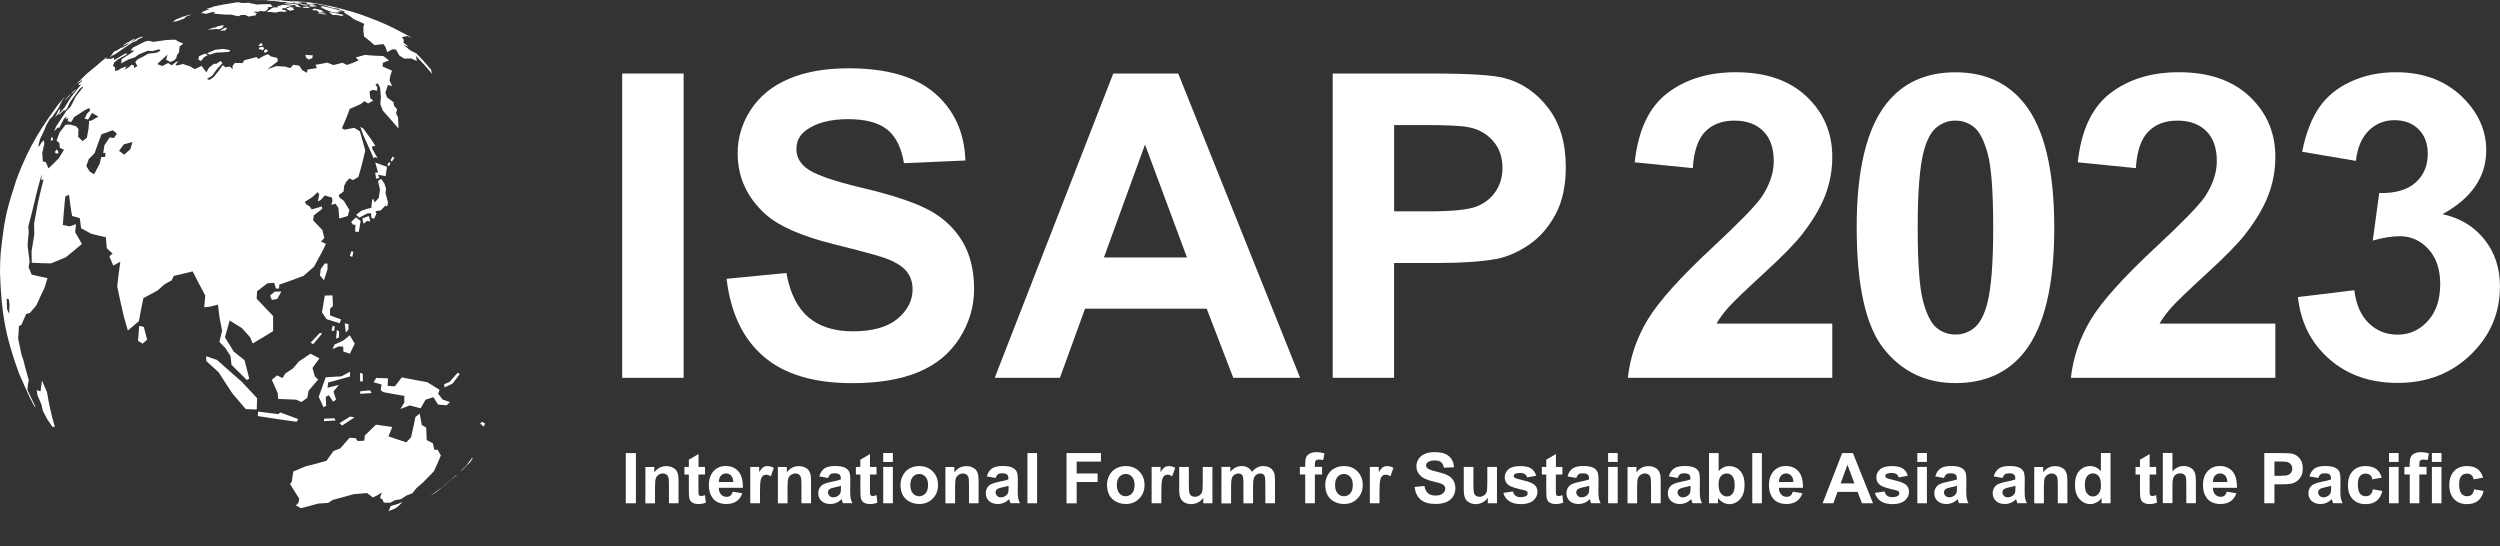 <?xml version="1.0" encoding="utf-8"?>
<!-- Generator: Adobe Illustrator 27.9.0, SVG Export Plug-In . SVG Version: 6.00 Build 0)  -->
<svg version="1.1" id="レイヤー_1" xmlns="http://www.w3.org/2000/svg" xmlns:xlink="http://www.w3.org/1999/xlink" x="0px"
	 y="0px" viewBox="0 0 411.85 90" style="enable-background:new 0 0 411.85 90;" xml:space="preserve">
<rect x="0" y="0" width="411.85" height="90" fill="#333333" stroke="none"/>
<style type="text/css">
	.st0{fill:#FFFFFF;}
</style>
<g>
	<g>
		<g>
			<g>
				<path class="st0" d="M46.08,89.98L45.76,90l0.7-0.02H46.08z M43.63,89.98h0.22l-0.8-0.01L43.63,89.98z M65.48,83.04
					c-0.36,0.11-0.72,0.22-1.1,0.32l-0.37,0.85l1.09-0.45l0.57-0.42l0.66-0.66L65.48,83.04z M74.34,79.01l-1.53,1.26l-0.52,0.36
					l-1.39,1.06l0.83-0.53c1.06-0.83,2.46-1.98,3.48-2.85l-0.03-0.07L74.34,79.01z M76.83,76.7l-0.81,0.78l-0.14,0.21l-0.46,0.44
					c0.68-0.65,1.62-1.53,2.26-2.21l0.28-0.32l-0.53,0.53l0.44-0.66l-0.09-0.07L76.83,76.7z M79.1,69.78l0.61,0.5l0.19-0.53
					l-0.51-0.26L79.1,69.78z M53.39,68.97l-0.01,0.41l1.9-0.11l-0.2-0.37L53.39,68.97z M55.93,69.71l0.42,0.4l2.06-1.35l-0.73-0.14
					L55.93,69.71z M68.44,68.7c-0.22,1.01-0.47,2.34-0.72,3.33l-0.78,0.84c-0.88-0.29-2.07-0.67-2.95-0.99l0.64-1.54l-2.69-0.38
					l-1.84,1.78c-0.04,0.29-0.05,0.59-0.09,0.86l-1.09,0.05l-0.33-0.47l-1.01-0.06l-1.53,1.75l-1.12,0.43l-1.15,1.62
					c-1.03,0.28-2.4,0.67-3.44,0.91l-2.02,0.84l-0.26,1.69l-0.28,0.39c0.45,0.73,1.05,1.69,1.52,2.41l-0.13,0.69l-0.43,0.39
					l0.83,0.48c0.85-0.22,2-0.5,2.85-0.76l1.65-0.11l0.74-0.49c1.04-0.3,2.42-0.65,3.45-0.94l2.21-0.2l0.96,0.74l0.8-0.4l0.66-0.44
					l-0.29,0.94l0.38,0.17l0.25,0.57l1.07,0.02l0.82-0.44l0.87-0.12l1.04-0.66l0.88-0.31l0.73-0.91l0.99-0.84l1.85-1.9
					c0.35-0.79,0.84-1.81,1.15-2.61L72.1,74.1l-0.56-0.01l-0.22-1.06L70.3,72.5l-0.09-2.06l-0.72-0.42l-0.35-1.88L68.44,68.7z
					 M42.47,68.54c1.91,0.31,4.48,0.7,6.4,0.94l0.27-0.44l-2.96-1.09l-0.36,0.27l-3.3-0.42L42.47,68.54z M59.34,64.46v0.42
					l1.88-0.13l-0.25-0.45L59.34,64.46z M6.68,64.47l-0.64-0.21l0.13,0.83l0.67,1.59l0.2,0.94l0.76,1.48l0.87,1.25l0.37-0.07
					c-0.35-1.05-0.68-2.5-0.92-3.58l-0.38-2.09l-0.82-1.92L6.68,64.47z M65.05,63.65l-1.18-0.07l0.04-1.25l-1.93-0.08l-0.43,0.72
					l1.3,0.37l-0.14,0.94l0.45,0.32c1.03,0.19,2.41,0.45,3.45,0.62v1.09l-0.64,1.07l1.53-0.59l1.8,0.47l0.81-1.42l1.29-0.41
					l0.77,1.22l1.42,0.12l0.53-0.53l-1.2-0.41l-0.73-0.96l0.23-0.65l-2.03-1.26c-1.26-0.23-2.94-0.53-4.2-0.79L65.05,63.65z
					 M59.34,62.86c0.14-0.03,0.28-0.04,0.43-0.06v-0.45v-0.78l-0.47-0.14L59.34,62.86z M74.07,62.91l-0.9,0.39l0.08,0.52l1.31-0.63
					l1.19-1.57l-0.36-0.21L74.07,62.91z M56.23,62l-2.57,0.15l-1.15,3.23l0.79,1.71l0.43-0.24l-0.06-1.47l0.51-0.26l0.71,1.06
					l0.47-0.35l-0.42-1.33l0.9-1.1l-1.88,0.48l0.1-0.87c1.08-0.29,2.53-0.67,3.61-0.99c-0.01-0.25-0.01-0.51-0.01-0.78L56.23,62z
					 M33.99,59.48l2.03,1.85c0.68,1.05,1.58,2.48,2.29,3.52l2.18,2.55c0.61,0.02,1.22,0.04,1.8,0.06l0.07-1.85
					c-0.76-0.81-1.76-1.88-2.5-2.69c-1.24-1.08-2.9-2.53-4.11-3.63l-1.79-0.6L33.99,59.48z M49.26,59.53l-0.99,1.16l-1.29,0.85
					l-0.43,0.74l-0.9-0.44l-0.87,0.73l0.97,2.18l0.08,0.97l2.96,0.12l0.85,0.4l0.98-0.7l0.21-1.16l1.59-1.86L51.86,62l-0.38-1.4
					l1.14-1.56l-1.46-0.78L49.26,59.53z M56.54,56.11l-1.44,0.66l-0.31,0.75l1.01-0.45l0.73,0.02l0.05,0.84l1.06,0.34l0.8-1.66
					l-0.81-1.37L56.54,56.11z M51.16,56.46l0.44,0.23l1.47-1.74l-0.37-0.11L51.16,56.46z M55.36,55.79l0.47-0.19l0.04-0.98
					l-0.37-0.29L55.36,55.79z M22.74,56.15l0.75,0.46l0.75-0.65l-0.55-2.11c-0.25-0.05-0.5-0.11-0.76-0.17L22.74,56.15z
					 M54.62,54.51c0.14-0.01,0.3-0.02,0.44-0.04l0.09-0.67l-0.36-0.13L54.62,54.51z M56.97,54.77l0.43-0.46l0.01-0.91l-0.62-0.13
					L56.97,54.77z M53.51,48.69l-0.47,2.76l0.76,1.13l2.18,0.68l0.19-0.64l-1.8-0.66v-1.11l0.48-0.44l-0.08-1.75L53.51,48.69z
					 M45.25,48.04l-0.76,0.65l0.3,0.72l0.88-0.16l0.68-1.22C46,48.04,45.63,48.04,45.25,48.04 M53.49,43.42l-0.66,0.92l-0.12,1.05
					l0.66,0.76l0.58-1.78l0.01-0.96L53.49,43.42z M57.63,42.13l0.4,0.2l0.19-0.85l-0.33-0.09L57.63,42.13z M57.84,36.57l0.34,0.45
					h0.37l-0.04,1.15l0.6,0.03l0.3-1.78l-0.76-0.62L57.84,36.57z M59.69,35.97c0.07,0.28,0.14,0.59,0.2,0.89l0.61-0.48l0.5,0.11
					c-0.07-0.29-0.15-0.6-0.23-0.9L59.69,35.97z M62.27,29.83l0.34,1.42l-0.22,1.37l-0.68,0.73l-0.18-0.54l-0.22,0.07l-0.14,1.39
					l-0.49,0.07l-1.17,0.39l-0.84,0.66l0.53,0.46l1.34-0.7l0.59-0.02l0.05,0.74l0.45,0.17l0.39-0.85l-0.17-0.4l0.86-0.12l0.8-0.82
					l0.15,0.15l0.18-0.13l0.07-0.56L63.5,31.8l0.1-0.7l-0.29-0.9l-0.53-0.74L62.27,29.83z M62.28,28.43l-0.47-0.02l0.15,1.04
					c0.18-0.04,0.35-0.08,0.53-0.13c-0.07-0.18-0.14-0.36-0.21-0.53l1.24,0.24l0.23-1.55l-1.93-0.71L62.28,28.43z M63.82,27.12
					l0.19,0.29l0.33-0.46L64.1,26.7L63.82,27.12z M64.34,26.36l0.2,0.28l0.43-0.61l-0.26-0.25L64.34,26.36z M9.04,25.03
					c0.04,0.08,0.09,0.15,0.14,0.23l0.27,0.05l0.21-0.21c-0.12-0.17-0.21-0.34-0.31-0.5C9.24,24.74,9.15,24.88,9.04,25.03
					 M8.4,22.79l-0.02,0.28l0.16,0.16l0.22-0.28l-0.2-0.43L8.4,22.79z M59.85,22.27c0.52,1.16,1.23,2.69,1.74,3.87l0.16-0.28
					l0.46,0.21l-0.91-1.6l0.07-0.41l0.48,0l-0.66-1.05l-1.36-1.85l-0.48-0.27L59.85,22.27z M9.65,18.17l-0.6,1.17l0.34-0.39
					l0.39-0.36c0.04-0.25,0.1-0.49,0.17-0.73L9.65,18.17z M10.75,16.43c-0.04,0.05-0.05,0.11-0.09,0.17
					c0.27-0.27,0.54-0.55,0.81-0.81c0.04-0.1,0.09-0.2,0.13-0.3L10.75,16.43z M11.83,15.29c-0.03,0.07-0.07,0.15-0.09,0.23
					c0.2-0.21,0.4-0.39,0.61-0.59c0.03-0.08,0.07-0.16,0.1-0.24C12.24,14.91,12.04,15.08,11.83,15.29 M11.7,14.72l-0.06,0.08
					c0.37-0.4,0.8-0.83,1.24-1.27l0-0.01L11.7,14.72z M50.42,9.49l0.41,0.31l0.61-0.2l0.1-0.48c-0.37-0.02-0.87-0.05-1.23-0.08
					L50.42,9.49z M32.8,9.25L32.66,9.8c0.15,0.08,0.31,0.16,0.46,0.25l0.48-0.62l0.61-0.34l-0.4-0.27L32.8,9.25z M43.52,8.33
					l-0.03,0.29l0.21,0.05l0.5-0.27l-0.38-0.32L43.52,8.33z M35.54,8.17l-1.42,0.6c0.14,0.08,0.28,0.16,0.44,0.24l1.03-0.34
					c1.35-0.06,1.45-0.06,2.19-0.14l0.13-0.28c-0.35-0.05-0.82-0.13-1.16-0.19C36.38,8.11,35.9,8.16,35.54,8.17 M42.73,7.81
					l-0.11,0.27c0.21,0.07,0.49,0.13,0.71,0.19l0.21-0.36l-0.31-0.2L42.73,7.81z M42.83,7.19l-0.25,0.41
					c0.21-0.03,0.49-0.06,0.7-0.11l-0.12-0.37L42.83,7.19z M68.78,6.82l0.11,0.07L68.78,6.82L68.78,6.82z M1.17,50.96L1.1,49.23
					l0.33,0.03l0.14,0.86L1.5,51.69L1.17,50.96z M19.61,24.85l0.8-1.08l1.42-0.37l-0.36,1.19l-1.01,0.89L19.61,24.85z M14.77,28.26
					l-0.55-0.92l0.4-1.13l0.96-0.97c0.34-0.95,0.77-2.2,1.15-3.13l0.83-0.28l1.01-0.38l0.7,0.57l-0.49,0.71l-0.73-0.08l-0.86,1.31
					l-0.19,1.27l0.37-0.07l-0.04,0.69l-0.65,0.03l-0.26,1.09l-0.91,1.73C15.25,28.57,15.01,28.42,14.77,28.26 M27.41,6.59
					c-0.66,0.1-1.53,0.2-2.19,0.31l-0.7-0.19l-0.6,0.12l-2.01,1L21.5,8.36l0.56-0.09l-0.14,0.26l-1.86,1.2l-0.1,0.7l1.24-0.65
					l0.99-0.32l0.69-0.5l1.48-0.61l0.75,0.07l1.12-0.31l0.2,0.24l-0.61,0.33l-1.43,0.17l-0.93,0.54l-0.78,0.38l-0.4,0.44
					c0.11,0.21,0.22,0.48,0.36,0.66l-0.55,0.34l-0.01-0.4l-0.38-0.17l-0.46,0.42l-0.76,0.46l0.4-0.59L20,11.23l-0.51,0.33
					l-0.57,0.13l0.06-0.56l-0.37-0.26l0.23-0.61l0.64-0.51l1.38-0.76l0.04-0.22l-0.33,0.09l-1.19,0.7l-0.61,0.36l0.03-0.43
					l-0.75,0.27l-0.09-0.14l-0.36,0.13l-0.04-0.16l-0.32,0.19c0.15-0.15,0.3-0.29,0.46-0.45l-0.35,0.25l-0.64,0.54l-0.9,0.78
					l-1.37,1.13l1.04-1c-0.78,0.73-1.72,1.63-2.59,2.5l-0.1,0.25l0.82-0.73l-0.21,0.36l-0.5,0.55l0.24,0.05l0.32-0.2
					c-0.55,0.67-1.28,1.54-1.79,2.23l-1.04,1.67l-1.04,1.23l0.21-0.07l0.85-0.83c-0.01,0.11-0.02,0.21-0.02,0.3l0.44-0.5l0.48-1.04
					l1.55-2.13l0.47-0.39l0.13,0.08l-1.18,1.49l-0.88,1.72l-0.72,0.73l-1.66,2.51L8.9,21.65l0.61-0.63l0.25,0.04l0.8-1.53L11,19.16
					l-0.19,0.51l0.46-0.23l-0.13,0.52l0.54,0.15l0.14-0.14l0.38-0.68l1.89-1.21l0.62-0.29l0.14,0.42c-0.17,0.17-0.35,0.34-0.52,0.51
					l-0.39,0.83l0.57,0.14l0.65-1.09c0.31,0.17,0.71,0.44,1.05,0.6l-1.12,0.65l-0.41,0.07l-0.09,1.22l-0.28,1.56l-0.71,0.54
					l-0.72-0.69l0.04-1.27l-0.35-0.46l-0.98-0.3l-0.77,0.02l-0.99,1.24l-0.51,1.37l0.47,0.44l0.06,0.77l0.69,0.3l-0.86,1.42
					l-1.69,1.67l-0.45-1.04l-0.49-0.12l-0.09-1.43l0.34-1.44l-0.08-0.62l-0.37,0.36L6.4,24.19l-0.07-0.23l0.26-1.02l0.68-1.43
					l0.36-0.91l0.61-1.04l0.41-0.37l1.01-1.45c0.18-0.36,0.4-0.86,0.6-1.2l0.28-0.38l0.18-0.28l0.06-0.08L9.52,17.3
					c-2.39,3.32-4.66,6.46-6.83,12.34C1.3,34,1.22,34.27,0.7,37.04c-0.63,4.59-0.68,4.94-0.7,7.98c0.26,6.55,0.78,10.05,3.13,16.5
					C4.97,65.7,5,65.79,6.27,67.95l-0.49-0.86l0.04-0.12L5.02,65.3l-0.5-1.05c0.02-0.47,0.1-1.11,0.23-1.59
					c-0.26-0.96-0.65-2.23-0.86-3.21l-0.35-1.02l-0.55-2.66l0.13-2.03l0.41-0.24l0.78-1.77l0.62-0.18l1.06-1.25
					c0.4-0.87,0.91-2.03,1.35-2.89l0.49-1.59c-0.79-0.17-1.83-0.38-2.61-0.58l-0.51-1.23l0.17-0.91l-0.34-2.7l0.19-2.15l-0.07-0.95
					l0.66-2.53c0.41-1.84,1.02-4.27,1.56-6.07L6.8,29.7l0.38-0.17c-0.29,1.18-0.7,2.75-0.94,3.93L5.62,36.8l0.03,1.83L5.2,41.38
					l0.03,1.9c0.95,0.05,2.22,0.11,3.17,0.11c0.74-0.29,1.72-0.7,2.45-1.01c0.79-0.65,1.84-1.54,2.65-2.19l-1.12-1.94l0.14-1.32
					l-1.02,0.36l-1.15-0.22c0.11-1.42,0.24-3.33,0.42-4.73l0.6-0.25c0.13,1.05,0.31,2.46,0.51,3.49l1.26,0.35l0.22,1.68l1.65,0.89
					c0.72,0.18,1.68,0.43,2.43,0.58l0.15,1.82l0.96,0.88l-0.54,0.45l0.65,1.52l1.16-0.63c-0.17,1.23-0.4,2.86-0.51,4.08
					c0.31,1.49,0.73,3.47,1.09,4.94l0.66,2.31l1.82-1.54c0.22-1.15,0.49-2.65,0.73-3.79l2.34-1.26l1.2-1.06l1.12-0.61l0.35-0.73
					c0.94-0.23,2.19-0.51,3.12-0.75c0.61,1.2,1.42,2.79,2.07,3.97c-0.05,0.64-0.1,1.29-0.16,1.95l0.94-0.11l1.32-0.33l0.24,2.04
					l0.44,2.26l-0.45,1.83l0.98,1.02l0.84,1.27l0.18,1.5l2.53,2.49l0.39-0.22l-0.77-3.03l-1.79-1.44l-1.44-2.34l0.77-2.77l2.02,1.25
					l1.32,1.47l0.47,1.06c1.01-0.61,2.36-1.39,3.35-2.03v-2.49c-0.82-0.86-1.9-1.99-2.71-2.85l0.07-1.22l1.68-1.32l1.15-0.07
					l0.27,0.93h0.52l0.04-0.63c1.2-0.43,2.81-0.99,4-1.46l1.72-1.5l1.3-2.41l0.67-1.36l-0.81-0.36l0.54-0.62l-0.33-1.3l-1.52-1.59
					l0.12-0.83l1.38-1.06c-0.03-0.13-0.04-0.26-0.06-0.41l-1.67,0.5l-0.4-0.56l-0.47-0.23l-0.27-0.45l1.21-0.77l0.91-0.83l0.26,0.33
					l-0.23,1.21l0.46-0.24l0.7-0.76l1.18,0.36l0.07,0.53l-0.19,0.65l0.7-0.18l0.47,0.71l0.14,1.72l1.4-0.4l0.27-0.99l-0.92-1.52
					l-0.68-0.51l-0.18-0.43l0.83-0.6l0.08-0.91L57,30l0.56-0.62l0.6,0.29l0.88-0.52l0.37-1.28c0.23-0.91,0.58-2.16,0.77-3.08
					c-0.27-0.95-0.61-2.22-0.9-3.16l-0.92-0.58l-1.56,0.31l-0.48-0.22c0.43-0.93,0.96-2.21,1.28-3.19c0.56-0.24,1.31-0.55,1.85-0.82
					l0.59-0.46l0.59,0.37l0.86-0.46l-0.49-0.4l-0.13-1.12l0.53-0.26l0.71,0.14l0.06-0.57l-0.33-0.43c0.15-0.07,0.27-0.14,0.4-0.21
					l0.38,0.73l0.13,1.58l-0.09,1.11l0.41,1.08c0.78,0.87,1.83,2.05,2.58,2.94l-0.03-0.92l-0.05-0.89l-0.32-0.72l0.17-0.61
					l-0.52-0.65l-0.08-0.55l-1.07-0.8l-0.26-0.79c0.13-0.37,0.32-0.87,0.41-1.25l0.7,0.19l-0.43-0.93l0.15-0.85l0.26-0.76
					l-1.54-0.68l0.03-0.61c0.3-0.13,0.71-0.28,1.01-0.39l-0.9-0.72c-1.94-0.09-2.03-0.09-3.06-0.2c-0.45,0.14-1.05,0.3-1.5,0.41
					l0.45,0.5c-1.03,0.44-1.11,0.49-1.9,0.75l-0.76-0.36c-0.45,0.13-1.03,0.28-1.48,0.38l-1-0.4c-1.12,0.22-1.35,0.26-1.95,0.34
					l0.22,0.56c-0.47,0.08-1.08,0.17-1.55,0.24L50.57,12l-0.8-0.46l-0.48-0.73l-0.97-0.14l-0.51,0.55l-0.78-0.24
					c-0.45-0.03-1.06-0.05-1.51-0.09c-0.43,0.15-1.01,0.37-1.44,0.49c0.53-0.37,1.21-0.89,1.7-1.31l-0.1-0.53
					c-0.32-0.08-0.75-0.17-1.07-0.25l-0.45-0.36L43.5,9.18l-0.94,0.53L42.24,9.4c-0.59,0.18-1.39,0.37-2,0.52l-0.28,0.47
					c-0.38-0.01-0.89-0.01-1.27-0.02l-0.37,0.47l0,0.57l-0.44-0.44l-0.84,0.11l-0.06-0.2c-0.13-0.04-0.24-0.08-0.36-0.11l-0.25,0.44
					l-1.14,1.47l-0.74,0.49L34.09,13l0.86-0.53l0.8-1.1l0.9-0.98l-0.31-0.35l-0.72,0.48l-0.38-0.02l-0.82,0.67L34,11.91
					c-0.25-0.31-0.58-0.73-0.78-1.05l-1.13,0.53c-0.24-0.13-0.56-0.31-0.77-0.46c-0.36-0.11-0.84-0.26-1.18-0.39l-0.98,0.25
					l-0.25-0.1l0.47-0.62l-0.48,0.21l-0.61,0.48l-0.59-0.38l-0.98,0.5l-0.81-0.33c0.51-0.47,1.15-1.11,1.7-1.56l-0.25,0.82
					l0.66,0.41l0.64-0.25l0.38-0.39l0.1-0.47L29.5,8.6c0.02-0.29,0.04-0.67,0.09-0.93l0.61-0.5l-0.58-0.21
					c-0.23-0.13-0.54-0.29-0.77-0.43L27.41,6.59z M21.72,6.59l-0.48,0.32l-0.25,0.08l-0.45,0.29l-0.41,0.39l0.59-0.35l0.87-0.41
					l0.61-0.46l-0.05-0.07L21.72,6.59z M68.47,6.62l-0.65-0.39l-0.02-0.01L68.47,6.62z M22.78,6.24l-0.87,0.53l-0.66,0.34
					l-0.26,0.24l-0.85,0.51l-0.17-0.01l-0.94,0.61l0.02-0.13l-0.19,0.14l-0.35,0.34l0.06,0.02l-0.49,0.62l0.41-0.28l0.54-0.27
					c0.84-0.57,1.94-1.36,2.79-1.91l0.65-0.25l0.33-0.28l0.74-0.34l-0.08-0.1L22.78,6.24z M37.01,4.6
					c-0.24,0.13-0.55,0.31-0.77,0.44h0.8l0.21-0.18l0.15-0.27L37.01,4.6z M36.54,4.17l-0.92,0.25V4.5l-0.54,0.09l-0.91,0.32
					l1.33-0.12l0.66,0.02l0.51-0.26c0.07-0.12,0.14-0.27,0.21-0.38H36.54z M30.85,2.52L30.5,2.66l-0.39,0.09l-1.19,0.5l-0.44,0.34
					L29.1,3.5l1.19-0.42l0.39-0.33l0.07-0.08l0.44-0.13c0.11-0.05,0.24-0.1,0.35-0.16C31.32,2.43,31.09,2.48,30.85,2.52 M52.26,2.14
					c0.32,0.06,0.74,0.16,1.04,0.23l0.54,0l-0.29-0.12L53.13,2.2l-0.48-0.11L52.26,2.14z M54.53,2.27l0.29,0.19
					c0.24,0.01,0.49,0.02,0.74,0.02l0.8,0.16l0.26-0.19c-0.74-0.15-1.73-0.37-2.47-0.5C54.26,2.04,54.42,2.17,54.53,2.27 M51.51,1.5
					l0.01,0.2h0.63c0.14,0.11,0.34,0.23,0.47,0.35h0.87c-0.18-0.09-0.39-0.21-0.57-0.28l0.29-0.03c-0.4-0.11-0.94-0.24-1.36-0.33
					L51.51,1.5z M47.13,1.38c0.12,0.08,0.26,0.18,0.37,0.28l0.28,0.11l0.76-0.18l-0.28-0.15l0.17-0.17l-0.64-0.1L47.13,1.38z
					 M49.98,1.11l-0.12,0.15l0.6,0.05l0.55-0.02l-0.23-0.21L49.98,1.11z M52.76,0.98l0.42,0.19l-0.39,0.11l0.61,0.16l0.12,0.12
					c0.32,0.11,0.76,0.27,1.07,0.39l0.8,0.14l0.5-0.07l-0.34-0.19l0.87,0.17l-0.49-0.19l0.24-0.05L55.4,1.54
					c-1.66-0.41-1.76-0.44-2.58-0.59L52.76,0.98z M51.12,0.93l-0.37,0.04l0.65,0.14l0.42-0.06L52.2,1.1l-0.32-0.23l-0.87-0.04
					L51.12,0.93z M46.15,0.93L45.8,0.98L45.7,1.1l0.09,0.12c-0.2,0-0.49-0.01-0.7-0.01l-0.3,0.14L44.44,1.6
					c-0.14,0.08-0.33,0.19-0.46,0.3l0.11,0.07c0.47,0.02,0.84,0.03,1.42,0.11l0.2-0.1c0.19-0.03,0.46-0.06,0.66-0.08l0.24,0.05
					l0.51-0.02l0.13-0.14C47,1.7,46.67,1.6,46.41,1.54l0.14-0.19h0.4l0.45-0.21l0.9-0.18c-1.08-0.12-1.14-0.13-1.76-0.17L46.15,0.93
					z M49.47,0.77l0.69,0.12l0.54-0.01l-0.08-0.11l-1.08-0.08L49.47,0.77z M46.87,0.64l0.7,0.12c0.35,0.02,0.83,0.05,1.17,0.09
					l-0.12,0.09l0.11,0.14c0.23,0.04,0.56,0.09,0.8,0.14l0.07-0.08l-0.48-0.17l0.13-0.17c-0.27-0.05-0.62-0.13-0.9-0.17
					c-0.45-0.03-1.06-0.09-1.51-0.09L46.87,0.64z M39.17,0.37l-0.3,0.03l-0.11,0.03c-2.07,0.33-2.11,0.33-3.21,0.57l-0.54,0.11
					l0.08-0.01l-0.07,0.07c-0.34,0.1-0.83,0.24-1.17,0.34l0.73-0.03c-0.33,0.12-0.77,0.27-1.08,0.4c-0.11,0.1-0.27,0.21-0.37,0.33
					l0.56-0.06l-0.15,0.13l0.53-0.03l0.73-0.22l0.65-0.05l-0.22,0.27l1.82,0.15l0.93,0.01l0.56,0.09l0.21,0.08l0.59,0.09
					c0.12-0.05,0.26-0.15,0.36-0.2l0.71-0.01l0.52,0.27c0.55-0.1,0.62-0.12,1.07-0.18l0.21-0.05L42.08,2.3l0.33-0.03l-0.46-0.23
					l-0.13-0.11c0.27,0,0.62-0.01,0.88,0l0.12-0.15l0.45,0.09c0.16-0.02,0.38-0.03,0.53-0.04c0.11-0.13,0.23-0.29,0.35-0.38
					L44.13,1.2l0.66-0.09l0.14-0.09l-0.26-0.16l0.03-0.11l-0.4-0.07c-1.15,0.01-1.21,0.01-1.94,0.07l-1.09-0.21
					c-0.09-0.02-0.2-0.07-0.29-0.09l-0.46,0.03h-1.24l0.45-0.12L39.17,0.37z M49.64,0.23l0.08,0.01l0.05,0.01L49.64,0.23z
					 M47.97,0.15l0.94,0.12l0.87,0.02l0.23,0.08l0.42,0.04l0.19,0.15L50.54,0.7l0.95,0.08l0.29-0.06l-0.47-0.14l1.21,0.1L52.5,0.76
					l0.58,0.07l0.87,0.21l0.21,0.09l0.83,0.21l0.9,0.12V1.6l1,0.35l-0.26,0.03l0.27,0.23c0.74,0.43,0.87,0.51,1.39,0.95
					c0.52,0.23,1.22,0.53,1.73,0.78c-0.05,0.14-0.1,0.34-0.17,0.47c0.04,0.23,0.04,0.53,0.01,0.78c0.06,0.23,0.1,0.57,0.11,0.81
					c0.53,0.41,1.23,0.97,1.72,1.43c0.43-0.06,1.01-0.12,1.44-0.17l0.33,0.38c0.1,0.28,0.25,0.65,0.31,0.94
					c0.27-0.15,0.63-0.33,0.9-0.47l0.57,0.06c0.17,0.29,0.4,0.68,0.55,0.98l0.81,0.51l1.11-0.04l0.96,0.42
					c-0.04-0.25-0.09-0.59-0.15-0.84c0.84,0.86,1.91,2.05,2.66,2.98l-0.19-0.74c-0.68-0.82-1.63-1.86-2.38-2.63l-1.04-0.52L66.5,7.4
					l0.83,0.31l-0.87-0.7l0.07-0.42l-0.31-0.47c0.25-0.06,0.58-0.12,0.84-0.18l0.76,0.3l-0.65-0.39c-2.76-1.46-2.98-1.58-4.96-2.41
					c-2.59-1.01-2.64-1.02-4.16-1.49c-2.32-0.66-2.37-0.66-3.63-0.94c-2.18-0.43-2.18-0.43-3.29-0.59l-0.32-0.03h0.03
					c-0.7-0.08-1.63-0.22-2.33-0.24L47.97,0.15z M42.13,0.08L41.9,0.11l1.01-0.04l0.92-0.03l0.38,0.07l1.01,0.04
					c0.31,0.06,0.72,0.1,1.03,0.16l0.95,0.04l0.11,0.11l0.82,0.05l0.57-0.14l-0.28,0.16l0.65,0.08l0.7-0.08l0.04-0.1
					c-1.4-0.18-1.68-0.21-3.08-0.31l-0.37-0.04l0.28-0.04l-0.05-0.01l-0.7,0.01C45.51,0.04,45.02,0.01,44.62,0
					C43.86,0.01,42.88,0.04,42.13,0.08 M44.62,0c0,0,0.01,0,0.01,0L44.6,0C44.61,0,44.62,0,44.62,0 M44.6,0c-0.02,0-0.05,0-0.07,0
					H44.6z M44.64,0l1,0.01h0.14L44.71,0C44.68,0,44.66,0,44.64,0"/>
			</g>
		</g>
		<g>
			<g>
				<path class="st0" d="M103.09,82.91v-8.27h1.67v8.27H103.09z"/>
				<path class="st0" d="M111.79,82.91h-1.59v-3.06c0-0.65-0.03-1.07-0.1-1.25c-0.07-0.19-0.18-0.34-0.33-0.44s-0.34-0.16-0.55-0.16
					c-0.27,0-0.52,0.08-0.74,0.23s-0.37,0.35-0.45,0.6s-0.12,0.71-0.12,1.38v2.71h-1.59v-5.99h1.47v0.88
					c0.52-0.68,1.18-1.02,1.97-1.02c0.35,0,0.67,0.06,0.96,0.19c0.29,0.13,0.51,0.29,0.66,0.48c0.15,0.2,0.25,0.42,0.31,0.67
					c0.06,0.25,0.09,0.6,0.09,1.07V82.91z"/>
				<path class="st0" d="M116.14,76.91v1.26h-1.08v2.42c0,0.49,0.01,0.77,0.03,0.85s0.07,0.15,0.14,0.2s0.16,0.08,0.27,0.08
					c0.15,0,0.36-0.05,0.64-0.15l0.14,1.23c-0.37,0.16-0.79,0.24-1.25,0.24c-0.29,0-0.54-0.05-0.77-0.14
					c-0.23-0.1-0.4-0.22-0.51-0.37c-0.11-0.15-0.18-0.36-0.22-0.62c-0.03-0.18-0.05-0.56-0.05-1.12v-2.61h-0.73v-1.26h0.73v-1.19
					l1.59-0.93v2.12H116.14z"/>
				<path class="st0" d="M120.71,81l1.58,0.26c-0.2,0.58-0.52,1.02-0.96,1.32c-0.44,0.3-0.99,0.45-1.65,0.45
					c-1.04,0-1.81-0.34-2.31-1.02c-0.39-0.55-0.59-1.23-0.59-2.07c0-0.99,0.26-1.77,0.78-2.33s1.18-0.84,1.97-0.84
					c0.89,0,1.59,0.29,2.11,0.88c0.52,0.59,0.76,1.49,0.74,2.71h-3.97c0.01,0.47,0.14,0.84,0.38,1.1c0.24,0.26,0.55,0.39,0.91,0.39
					c0.25,0,0.46-0.07,0.63-0.2C120.5,81.52,120.63,81.3,120.71,81z M120.8,79.4c-0.01-0.46-0.13-0.81-0.36-1.05
					c-0.23-0.24-0.5-0.36-0.82-0.36c-0.35,0-0.63,0.13-0.86,0.38c-0.23,0.25-0.34,0.59-0.33,1.03H120.8z"/>
				<path class="st0" d="M125.19,82.91h-1.59v-5.99h1.47v0.85c0.25-0.4,0.48-0.67,0.68-0.8c0.2-0.13,0.43-0.19,0.69-0.19
					c0.36,0,0.71,0.1,1.04,0.3l-0.49,1.38c-0.27-0.17-0.52-0.26-0.74-0.26c-0.22,0-0.41,0.06-0.56,0.18s-0.28,0.34-0.36,0.66
					c-0.09,0.32-0.13,0.99-0.13,2.01V82.91z"/>
				<path class="st0" d="M133.62,82.91h-1.59v-3.06c0-0.65-0.03-1.07-0.1-1.25c-0.07-0.19-0.18-0.34-0.33-0.44s-0.34-0.16-0.55-0.16
					c-0.27,0-0.52,0.08-0.74,0.23s-0.37,0.35-0.45,0.6s-0.12,0.71-0.12,1.38v2.71h-1.59v-5.99h1.47v0.88
					c0.52-0.68,1.18-1.02,1.97-1.02c0.35,0,0.67,0.06,0.96,0.19c0.29,0.13,0.51,0.29,0.66,0.48c0.15,0.2,0.25,0.42,0.31,0.67
					c0.06,0.25,0.09,0.6,0.09,1.07V82.91z"/>
				<path class="st0" d="M136.41,78.74l-1.44-0.26c0.16-0.58,0.44-1.01,0.83-1.29s0.98-0.42,1.76-0.42c0.71,0,1.23,0.08,1.58,0.25
					c0.35,0.17,0.59,0.38,0.73,0.64s0.21,0.73,0.21,1.42l-0.02,1.85c0,0.53,0.03,0.92,0.08,1.17c0.05,0.25,0.15,0.52,0.29,0.8h-1.57
					c-0.04-0.11-0.09-0.26-0.15-0.47c-0.03-0.09-0.04-0.16-0.06-0.19c-0.27,0.26-0.56,0.46-0.87,0.59s-0.64,0.2-0.99,0.2
					c-0.62,0-1.1-0.17-1.46-0.5s-0.53-0.76-0.53-1.27c0-0.34,0.08-0.64,0.24-0.91c0.16-0.27,0.39-0.47,0.68-0.61
					c0.29-0.14,0.71-0.26,1.26-0.37c0.74-0.14,1.25-0.27,1.54-0.39v-0.16c0-0.3-0.08-0.52-0.23-0.65s-0.43-0.2-0.85-0.2
					c-0.28,0-0.5,0.06-0.66,0.17C136.64,78.27,136.51,78.46,136.41,78.74z M138.53,80.03c-0.2,0.07-0.52,0.15-0.96,0.24
					c-0.44,0.09-0.73,0.19-0.86,0.28c-0.21,0.15-0.31,0.33-0.31,0.56c0,0.22,0.08,0.41,0.25,0.58s0.38,0.24,0.63,0.24
					c0.29,0,0.56-0.09,0.82-0.28c0.19-0.14,0.32-0.32,0.38-0.53c0.04-0.13,0.06-0.39,0.06-0.77V80.03z"/>
				<path class="st0" d="M144.4,76.91v1.26h-1.08v2.42c0,0.49,0.01,0.77,0.03,0.85s0.07,0.15,0.14,0.2s0.16,0.08,0.27,0.08
					c0.15,0,0.36-0.05,0.64-0.15l0.14,1.23c-0.37,0.16-0.79,0.24-1.25,0.24c-0.29,0-0.54-0.05-0.77-0.14
					c-0.23-0.1-0.4-0.22-0.51-0.37c-0.11-0.15-0.18-0.36-0.22-0.62c-0.03-0.18-0.05-0.56-0.05-1.12v-2.61H141v-1.26h0.73v-1.19
					l1.59-0.93v2.12H144.4z"/>
				<path class="st0" d="M145.5,76.1v-1.47h1.59v1.47H145.5z M145.5,82.91v-5.99h1.59v5.99H145.5z"/>
				<path class="st0" d="M148.35,79.83c0-0.53,0.13-1.04,0.39-1.53c0.26-0.49,0.63-0.87,1.1-1.13c0.48-0.26,1.01-0.39,1.59-0.39
					c0.91,0,1.65,0.29,2.23,0.88s0.87,1.33,0.87,2.23c0,0.91-0.29,1.66-0.88,2.25c-0.58,0.6-1.32,0.89-2.21,0.89
					c-0.55,0-1.07-0.12-1.57-0.37s-0.88-0.61-1.14-1.09C148.47,81.1,148.35,80.51,148.35,79.83z M149.97,79.91
					c0,0.59,0.14,1.05,0.42,1.37s0.63,0.47,1.04,0.47s0.76-0.16,1.04-0.47s0.42-0.77,0.42-1.38c0-0.59-0.14-1.04-0.42-1.35
					c-0.28-0.32-0.63-0.47-1.04-0.47s-0.76,0.16-1.04,0.47C150.11,78.86,149.97,79.32,149.97,79.91z"/>
				<path class="st0" d="M161.22,82.91h-1.59v-3.06c0-0.65-0.03-1.07-0.1-1.25c-0.07-0.19-0.18-0.34-0.33-0.44s-0.34-0.16-0.55-0.16
					c-0.27,0-0.52,0.08-0.74,0.23s-0.37,0.35-0.45,0.6s-0.12,0.71-0.12,1.38v2.71h-1.59v-5.99h1.47v0.88
					c0.52-0.68,1.18-1.02,1.97-1.02c0.35,0,0.67,0.06,0.96,0.19c0.29,0.13,0.51,0.29,0.66,0.48c0.15,0.2,0.25,0.42,0.31,0.67
					c0.06,0.25,0.09,0.6,0.09,1.07V82.91z"/>
				<path class="st0" d="M164.01,78.74l-1.44-0.26c0.16-0.58,0.44-1.01,0.83-1.29s0.98-0.42,1.76-0.42c0.71,0,1.23,0.08,1.58,0.25
					c0.35,0.17,0.59,0.38,0.73,0.64s0.21,0.73,0.21,1.42l-0.02,1.85c0,0.53,0.03,0.92,0.08,1.17c0.05,0.25,0.15,0.52,0.29,0.8h-1.57
					c-0.04-0.11-0.09-0.26-0.15-0.47c-0.03-0.09-0.04-0.16-0.06-0.19c-0.27,0.26-0.56,0.46-0.87,0.59s-0.64,0.2-0.99,0.2
					c-0.62,0-1.1-0.17-1.46-0.5s-0.53-0.76-0.53-1.27c0-0.34,0.08-0.64,0.24-0.91c0.16-0.27,0.39-0.47,0.68-0.61
					c0.29-0.14,0.71-0.26,1.26-0.37c0.74-0.14,1.25-0.27,1.54-0.39v-0.16c0-0.3-0.08-0.52-0.23-0.65s-0.43-0.2-0.85-0.2
					c-0.28,0-0.5,0.06-0.66,0.17C164.24,78.27,164.11,78.46,164.01,78.74z M166.14,80.03c-0.2,0.07-0.52,0.15-0.96,0.24
					c-0.44,0.09-0.73,0.19-0.86,0.28c-0.21,0.15-0.31,0.33-0.31,0.56c0,0.22,0.08,0.41,0.25,0.58s0.38,0.24,0.63,0.24
					c0.29,0,0.56-0.09,0.82-0.28c0.19-0.14,0.32-0.32,0.38-0.53c0.04-0.13,0.06-0.39,0.06-0.77V80.03z"/>
				<path class="st0" d="M169.26,82.91v-8.27h1.59v8.27H169.26z"/>
				<path class="st0" d="M175.7,82.91v-8.27h5.67v1.4h-4v1.96h3.45v1.4h-3.45v3.52H175.7z"/>
				<path class="st0" d="M182.37,79.83c0-0.53,0.13-1.04,0.39-1.53c0.26-0.49,0.63-0.87,1.1-1.13c0.48-0.26,1.01-0.39,1.59-0.39
					c0.91,0,1.65,0.29,2.23,0.88s0.87,1.33,0.87,2.23c0,0.91-0.29,1.66-0.88,2.25c-0.58,0.6-1.32,0.89-2.21,0.89
					c-0.55,0-1.07-0.12-1.57-0.37s-0.88-0.61-1.14-1.09C182.5,81.1,182.37,80.51,182.37,79.83z M183.99,79.91
					c0,0.59,0.14,1.05,0.42,1.37s0.63,0.47,1.04,0.47s0.76-0.16,1.04-0.47s0.42-0.77,0.42-1.38c0-0.59-0.14-1.04-0.42-1.35
					c-0.28-0.32-0.63-0.47-1.04-0.47s-0.76,0.16-1.04,0.47C184.13,78.86,183.99,79.32,183.99,79.91z"/>
				<path class="st0" d="M191.31,82.91h-1.59v-5.99h1.47v0.85c0.25-0.4,0.48-0.67,0.68-0.8c0.2-0.13,0.43-0.19,0.69-0.19
					c0.36,0,0.71,0.1,1.04,0.3l-0.49,1.38c-0.27-0.17-0.52-0.26-0.74-0.26c-0.22,0-0.41,0.06-0.56,0.18s-0.28,0.34-0.36,0.66
					c-0.09,0.32-0.13,0.99-0.13,2.01V82.91z"/>
				<path class="st0" d="M198.23,82.91v-0.9c-0.22,0.32-0.5,0.57-0.86,0.76c-0.36,0.18-0.73,0.28-1.13,0.28
					c-0.4,0-0.76-0.09-1.08-0.26c-0.32-0.18-0.55-0.42-0.69-0.75c-0.14-0.32-0.21-0.76-0.21-1.33v-3.79h1.59v2.75
					c0,0.84,0.03,1.36,0.09,1.55c0.06,0.19,0.16,0.34,0.32,0.45c0.15,0.11,0.35,0.17,0.59,0.17c0.27,0,0.51-0.07,0.73-0.22
					s0.36-0.33,0.44-0.55c0.08-0.22,0.12-0.76,0.12-1.62v-2.53h1.59v5.99H198.23z"/>
				<path class="st0" d="M201.23,76.91h1.46v0.82c0.52-0.64,1.15-0.95,1.87-0.95c0.38,0,0.72,0.08,1,0.24
					c0.28,0.16,0.51,0.4,0.69,0.72c0.26-0.32,0.55-0.56,0.85-0.72c0.3-0.16,0.63-0.24,0.98-0.24c0.44,0,0.81,0.09,1.12,0.27
					c0.3,0.18,0.53,0.44,0.68,0.79c0.11,0.25,0.16,0.67,0.16,1.24v3.83h-1.59v-3.42c0-0.59-0.05-0.98-0.16-1.15
					c-0.15-0.23-0.37-0.34-0.68-0.34c-0.22,0-0.43,0.07-0.63,0.2c-0.2,0.14-0.34,0.33-0.42,0.6c-0.09,0.26-0.13,0.67-0.13,1.24v2.88
					h-1.59v-3.28c0-0.58-0.03-0.96-0.08-1.13c-0.06-0.17-0.14-0.3-0.26-0.38c-0.12-0.08-0.28-0.12-0.48-0.12
					c-0.24,0-0.46,0.07-0.66,0.2c-0.2,0.13-0.34,0.32-0.42,0.57s-0.13,0.66-0.13,1.24v2.91h-1.59V76.91z"/>
				<path class="st0" d="M214.14,76.91h0.88v-0.45c0-0.5,0.05-0.88,0.16-1.13c0.11-0.25,0.3-0.45,0.59-0.61
					c0.29-0.16,0.65-0.23,1.09-0.23c0.45,0,0.89,0.07,1.33,0.2l-0.21,1.11c-0.25-0.06-0.49-0.09-0.73-0.09
					c-0.23,0-0.39,0.05-0.49,0.16c-0.1,0.11-0.15,0.31-0.15,0.62v0.42h1.19v1.25h-1.19v4.75h-1.59v-4.75h-0.88V76.91z"/>
				<path class="st0" d="M218.32,79.83c0-0.53,0.13-1.04,0.39-1.53c0.26-0.49,0.63-0.87,1.1-1.13c0.48-0.26,1.01-0.39,1.59-0.39
					c0.91,0,1.65,0.29,2.23,0.88s0.87,1.33,0.87,2.23c0,0.91-0.29,1.66-0.88,2.25c-0.58,0.6-1.32,0.89-2.21,0.89
					c-0.55,0-1.07-0.12-1.57-0.37s-0.88-0.61-1.14-1.09C218.45,81.1,218.32,80.51,218.32,79.83z M219.94,79.91
					c0,0.59,0.14,1.05,0.42,1.37s0.63,0.47,1.04,0.47s0.76-0.16,1.04-0.47s0.42-0.77,0.42-1.38c0-0.59-0.14-1.04-0.42-1.35
					c-0.28-0.32-0.63-0.47-1.04-0.47s-0.76,0.16-1.04,0.47C220.08,78.86,219.94,79.32,219.94,79.91z"/>
				<path class="st0" d="M227.26,82.91h-1.59v-5.99h1.47v0.85c0.25-0.4,0.48-0.67,0.68-0.8c0.2-0.13,0.43-0.19,0.69-0.19
					c0.36,0,0.71,0.1,1.04,0.3l-0.49,1.38c-0.27-0.17-0.52-0.26-0.75-0.26c-0.22,0-0.41,0.06-0.56,0.18s-0.28,0.34-0.36,0.66
					c-0.09,0.32-0.13,0.99-0.13,2.01V82.91z"/>
				<path class="st0" d="M233.04,80.22l1.62-0.16c0.1,0.55,0.3,0.95,0.6,1.2s0.7,0.38,1.21,0.38c0.54,0,0.94-0.11,1.21-0.34
					c0.27-0.23,0.41-0.49,0.41-0.8c0-0.2-0.06-0.36-0.17-0.5c-0.12-0.14-0.32-0.26-0.6-0.36c-0.2-0.07-0.64-0.19-1.34-0.36
					c-0.89-0.22-1.52-0.49-1.88-0.82c-0.51-0.46-0.76-1.01-0.76-1.67c0-0.42,0.12-0.82,0.36-1.18c0.24-0.37,0.58-0.65,1.03-0.84
					c0.45-0.19,0.99-0.29,1.63-0.29c1.04,0,1.82,0.23,2.34,0.68c0.53,0.46,0.8,1.06,0.83,1.82l-1.67,0.07
					c-0.07-0.42-0.23-0.73-0.46-0.92c-0.24-0.19-0.59-0.28-1.06-0.28c-0.48,0-0.87,0.1-1.14,0.3c-0.18,0.13-0.27,0.3-0.27,0.51
					c0,0.2,0.08,0.36,0.25,0.5c0.21,0.18,0.72,0.36,1.54,0.55c0.81,0.19,1.41,0.39,1.8,0.6c0.39,0.21,0.69,0.49,0.91,0.84
					c0.22,0.36,0.33,0.79,0.33,1.32c0,0.47-0.13,0.92-0.39,1.33c-0.26,0.41-0.64,0.72-1.12,0.92c-0.48,0.2-1.08,0.3-1.8,0.3
					c-1.04,0-1.85-0.24-2.41-0.72S233.15,81.14,233.04,80.22z"/>
				<path class="st0" d="M245.1,82.91v-0.9c-0.22,0.32-0.51,0.57-0.86,0.76c-0.36,0.18-0.73,0.28-1.12,0.28
					c-0.4,0-0.76-0.09-1.08-0.26c-0.32-0.18-0.55-0.42-0.69-0.75c-0.14-0.32-0.21-0.76-0.21-1.33v-3.79h1.59v2.75
					c0,0.84,0.03,1.36,0.09,1.55c0.06,0.19,0.16,0.34,0.32,0.45c0.15,0.11,0.35,0.17,0.59,0.17c0.27,0,0.51-0.07,0.73-0.22
					s0.36-0.33,0.44-0.55c0.08-0.22,0.12-0.76,0.12-1.62v-2.53h1.59v5.99H245.1z"/>
				<path class="st0" d="M247.66,81.2l1.59-0.24c0.07,0.31,0.21,0.54,0.41,0.7s0.5,0.24,0.87,0.24c0.41,0,0.72-0.08,0.93-0.23
					c0.14-0.1,0.21-0.25,0.21-0.42c0-0.12-0.04-0.22-0.11-0.3c-0.08-0.08-0.26-0.14-0.53-0.21c-1.28-0.28-2.09-0.54-2.43-0.77
					c-0.47-0.32-0.71-0.77-0.71-1.35c0-0.52,0.21-0.96,0.62-1.31s1.04-0.53,1.91-0.53c0.82,0,1.43,0.13,1.83,0.4
					c0.4,0.27,0.67,0.66,0.82,1.19l-1.49,0.28c-0.06-0.23-0.19-0.41-0.37-0.54c-0.18-0.12-0.43-0.19-0.76-0.19
					c-0.42,0-0.72,0.06-0.9,0.17c-0.12,0.08-0.18,0.19-0.18,0.32c0,0.11,0.05,0.21,0.16,0.29c0.14,0.11,0.64,0.25,1.48,0.45
					c0.85,0.19,1.43,0.43,1.77,0.71c0.33,0.28,0.5,0.67,0.5,1.18c0,0.55-0.23,1.02-0.69,1.42c-0.46,0.39-1.14,0.59-2.04,0.59
					c-0.82,0-1.46-0.17-1.94-0.5S247.8,81.76,247.66,81.2z"/>
				<path class="st0" d="M257.39,76.91v1.26h-1.08v2.42c0,0.49,0.01,0.77,0.03,0.85s0.07,0.15,0.14,0.2
					c0.07,0.05,0.16,0.08,0.27,0.08c0.15,0,0.36-0.05,0.64-0.15l0.13,1.23c-0.37,0.16-0.79,0.24-1.25,0.24
					c-0.29,0-0.54-0.05-0.77-0.14c-0.23-0.1-0.4-0.22-0.5-0.37c-0.11-0.15-0.18-0.36-0.22-0.62c-0.03-0.18-0.05-0.56-0.05-1.12
					v-2.61h-0.73v-1.26h0.73v-1.19l1.59-0.93v2.12H257.39z"/>
				<path class="st0" d="M259.67,78.74l-1.44-0.26c0.16-0.58,0.44-1.01,0.83-1.29s0.98-0.42,1.76-0.42c0.71,0,1.23,0.08,1.58,0.25
					c0.35,0.17,0.59,0.38,0.73,0.64c0.14,0.26,0.21,0.73,0.21,1.42l-0.02,1.85c0,0.53,0.03,0.92,0.08,1.17
					c0.05,0.25,0.15,0.52,0.29,0.8h-1.57c-0.04-0.11-0.09-0.26-0.15-0.47c-0.03-0.09-0.04-0.16-0.06-0.19
					c-0.27,0.26-0.56,0.46-0.87,0.59s-0.64,0.2-0.99,0.2c-0.62,0-1.1-0.17-1.46-0.5s-0.53-0.76-0.53-1.27
					c0-0.34,0.08-0.64,0.24-0.91c0.16-0.27,0.39-0.47,0.68-0.61c0.29-0.14,0.71-0.26,1.26-0.37c0.74-0.14,1.25-0.27,1.54-0.39v-0.16
					c0-0.3-0.08-0.52-0.23-0.65s-0.43-0.2-0.85-0.2c-0.28,0-0.5,0.06-0.66,0.17C259.9,78.27,259.77,78.46,259.67,78.74z
					 M261.8,80.03c-0.2,0.07-0.53,0.15-0.96,0.24c-0.44,0.09-0.73,0.19-0.86,0.28c-0.21,0.15-0.31,0.33-0.31,0.56
					c0,0.22,0.08,0.41,0.25,0.58s0.38,0.24,0.63,0.24c0.29,0,0.56-0.09,0.82-0.28c0.19-0.14,0.32-0.32,0.38-0.53
					c0.04-0.13,0.06-0.39,0.06-0.77V80.03z"/>
				<path class="st0" d="M264.92,76.1v-1.47h1.58v1.47H264.92z M264.92,82.91v-5.99h1.58v5.99H264.92z"/>
				<path class="st0" d="M273.58,82.91h-1.59v-3.06c0-0.65-0.03-1.07-0.1-1.25c-0.07-0.19-0.18-0.34-0.33-0.44s-0.34-0.16-0.55-0.16
					c-0.27,0-0.52,0.08-0.74,0.23s-0.37,0.35-0.45,0.6c-0.08,0.25-0.12,0.71-0.12,1.38v2.71h-1.58v-5.99h1.47v0.88
					c0.52-0.68,1.18-1.02,1.97-1.02c0.35,0,0.67,0.06,0.96,0.19c0.29,0.13,0.51,0.29,0.66,0.48c0.15,0.2,0.25,0.42,0.31,0.67
					c0.06,0.25,0.09,0.6,0.09,1.07V82.91z"/>
				<path class="st0" d="M276.37,78.74l-1.44-0.26c0.16-0.58,0.44-1.01,0.83-1.29s0.98-0.42,1.76-0.42c0.71,0,1.23,0.08,1.58,0.25
					c0.35,0.17,0.59,0.38,0.73,0.64c0.14,0.26,0.21,0.73,0.21,1.42l-0.02,1.85c0,0.53,0.03,0.92,0.08,1.17
					c0.05,0.25,0.15,0.52,0.29,0.8h-1.57c-0.04-0.11-0.09-0.26-0.15-0.47c-0.03-0.09-0.04-0.16-0.06-0.19
					c-0.27,0.26-0.56,0.46-0.87,0.59s-0.64,0.2-0.99,0.2c-0.62,0-1.1-0.17-1.46-0.5s-0.53-0.76-0.53-1.27
					c0-0.34,0.08-0.64,0.24-0.91c0.16-0.27,0.39-0.47,0.68-0.61c0.29-0.14,0.71-0.26,1.26-0.37c0.74-0.14,1.25-0.27,1.54-0.39v-0.16
					c0-0.3-0.07-0.52-0.22-0.65s-0.44-0.2-0.85-0.2c-0.28,0-0.5,0.06-0.66,0.17C276.6,78.27,276.47,78.46,276.37,78.74z
					 M278.49,80.03c-0.2,0.07-0.52,0.15-0.96,0.24c-0.44,0.09-0.73,0.19-0.86,0.28c-0.21,0.15-0.31,0.33-0.31,0.56
					c0,0.22,0.08,0.41,0.25,0.58s0.38,0.24,0.63,0.24c0.29,0,0.56-0.09,0.82-0.28c0.19-0.14,0.32-0.32,0.38-0.53
					c0.04-0.13,0.06-0.39,0.06-0.77V80.03z"/>
				<path class="st0" d="M281.54,82.91v-8.27h1.59v2.98c0.49-0.56,1.07-0.83,1.74-0.83c0.73,0,1.33,0.26,1.81,0.79
					c0.48,0.53,0.72,1.29,0.72,2.28c0,1.02-0.24,1.81-0.73,2.36c-0.49,0.55-1.08,0.83-1.78,0.83c-0.34,0-0.68-0.08-1.01-0.26
					c-0.33-0.17-0.62-0.42-0.86-0.76v0.88H281.54z M283.12,79.78c0,0.62,0.1,1.08,0.29,1.38c0.28,0.42,0.64,0.63,1.1,0.63
					c0.35,0,0.65-0.15,0.89-0.45c0.25-0.3,0.37-0.77,0.37-1.41c0-0.68-0.12-1.18-0.37-1.48s-0.57-0.45-0.95-0.45
					c-0.38,0-0.7,0.15-0.95,0.44C283.24,78.73,283.12,79.18,283.12,79.78z"/>
				<path class="st0" d="M288.67,82.91v-8.27h1.58v8.27H288.67z"/>
				<path class="st0" d="M295.35,81l1.58,0.26c-0.2,0.58-0.52,1.02-0.96,1.32c-0.44,0.3-0.99,0.45-1.65,0.45
					c-1.04,0-1.81-0.34-2.31-1.02c-0.39-0.55-0.59-1.23-0.59-2.07c0-0.99,0.26-1.77,0.78-2.33s1.17-0.84,1.97-0.84
					c0.89,0,1.59,0.29,2.11,0.88s0.76,1.49,0.74,2.71h-3.97c0.01,0.47,0.14,0.84,0.38,1.1c0.25,0.26,0.55,0.39,0.91,0.39
					c0.25,0,0.46-0.07,0.63-0.2C295.14,81.52,295.26,81.3,295.35,81z M295.44,79.4c-0.01-0.46-0.13-0.81-0.36-1.05
					c-0.23-0.24-0.5-0.36-0.82-0.36c-0.35,0-0.63,0.13-0.86,0.38c-0.23,0.25-0.34,0.59-0.33,1.03H295.44z"/>
				<path class="st0" d="M308.56,82.91h-1.82l-0.72-1.88h-3.31l-0.68,1.88h-1.77l3.22-8.27h1.77L308.56,82.91z M305.49,79.63
					l-1.14-3.07l-1.12,3.07H305.49z"/>
				<path class="st0" d="M308.88,81.2l1.59-0.24c0.07,0.31,0.21,0.54,0.41,0.7c0.21,0.16,0.5,0.24,0.87,0.24
					c0.41,0,0.72-0.08,0.93-0.23c0.14-0.1,0.21-0.25,0.21-0.42c0-0.12-0.04-0.22-0.11-0.3c-0.08-0.08-0.26-0.14-0.53-0.21
					c-1.28-0.28-2.09-0.54-2.43-0.77c-0.47-0.32-0.71-0.77-0.71-1.35c0-0.52,0.21-0.96,0.62-1.31c0.41-0.35,1.05-0.53,1.91-0.53
					c0.82,0,1.43,0.13,1.83,0.4c0.4,0.27,0.67,0.66,0.82,1.19l-1.5,0.28c-0.06-0.23-0.19-0.41-0.36-0.54
					c-0.18-0.12-0.43-0.19-0.77-0.19c-0.42,0-0.72,0.06-0.9,0.17c-0.12,0.08-0.18,0.19-0.18,0.32c0,0.11,0.05,0.21,0.16,0.29
					c0.14,0.11,0.64,0.25,1.48,0.45c0.84,0.19,1.43,0.43,1.77,0.71c0.33,0.28,0.5,0.67,0.5,1.18c0,0.55-0.23,1.02-0.69,1.42
					c-0.46,0.39-1.14,0.59-2.04,0.59c-0.82,0-1.46-0.17-1.94-0.5S309.02,81.76,308.88,81.2z"/>
				<path class="st0" d="M315.86,76.1v-1.47h1.58v1.47H315.86z M315.86,82.91v-5.99h1.58v5.99H315.86z"/>
				<path class="st0" d="M320.26,78.74l-1.44-0.26c0.16-0.58,0.44-1.01,0.84-1.29c0.39-0.28,0.98-0.42,1.76-0.42
					c0.71,0,1.23,0.08,1.58,0.25c0.35,0.17,0.59,0.38,0.73,0.64s0.21,0.73,0.21,1.42l-0.02,1.85c0,0.53,0.03,0.92,0.08,1.17
					c0.05,0.25,0.14,0.52,0.29,0.8h-1.57c-0.04-0.11-0.09-0.26-0.15-0.47c-0.03-0.09-0.04-0.16-0.06-0.19
					c-0.27,0.26-0.56,0.46-0.87,0.59s-0.64,0.2-0.99,0.2c-0.62,0-1.1-0.17-1.46-0.5s-0.53-0.76-0.53-1.27
					c0-0.34,0.08-0.64,0.24-0.91c0.16-0.27,0.39-0.47,0.68-0.61c0.29-0.14,0.71-0.26,1.26-0.37c0.74-0.14,1.25-0.27,1.54-0.39v-0.16
					c0-0.3-0.08-0.52-0.23-0.65s-0.43-0.2-0.85-0.2c-0.28,0-0.5,0.06-0.66,0.17C320.48,78.27,320.35,78.46,320.26,78.74z
					 M322.38,80.03c-0.2,0.07-0.52,0.15-0.96,0.24c-0.44,0.09-0.73,0.19-0.86,0.28c-0.21,0.15-0.31,0.33-0.31,0.56
					c0,0.22,0.08,0.41,0.25,0.58c0.17,0.16,0.38,0.24,0.63,0.24c0.29,0,0.56-0.09,0.82-0.28c0.19-0.14,0.32-0.32,0.38-0.53
					c0.04-0.13,0.06-0.39,0.06-0.77V80.03z"/>
				<path class="st0" d="M329.89,78.74l-1.44-0.26c0.16-0.58,0.44-1.01,0.83-1.29s0.98-0.42,1.76-0.42c0.71,0,1.23,0.08,1.58,0.25
					c0.35,0.17,0.59,0.38,0.73,0.64c0.14,0.26,0.21,0.73,0.21,1.42l-0.02,1.85c0,0.53,0.03,0.92,0.08,1.17
					c0.05,0.25,0.15,0.52,0.29,0.8h-1.57c-0.04-0.11-0.09-0.26-0.15-0.47c-0.03-0.09-0.04-0.16-0.06-0.19
					c-0.27,0.26-0.56,0.46-0.87,0.59s-0.64,0.2-0.99,0.2c-0.62,0-1.1-0.17-1.46-0.5s-0.53-0.76-0.53-1.27
					c0-0.34,0.08-0.64,0.24-0.91c0.16-0.27,0.39-0.47,0.68-0.61c0.29-0.14,0.71-0.26,1.26-0.37c0.74-0.14,1.25-0.27,1.54-0.39v-0.16
					c0-0.3-0.07-0.52-0.22-0.65s-0.44-0.2-0.85-0.2c-0.28,0-0.5,0.06-0.66,0.17C330.12,78.27,329.99,78.46,329.89,78.74z
					 M332.01,80.03c-0.2,0.07-0.52,0.15-0.96,0.24c-0.44,0.09-0.73,0.19-0.86,0.28c-0.21,0.15-0.31,0.33-0.31,0.56
					c0,0.22,0.08,0.41,0.25,0.58s0.38,0.24,0.63,0.24c0.29,0,0.56-0.09,0.82-0.28c0.19-0.14,0.32-0.32,0.38-0.53
					c0.04-0.13,0.06-0.39,0.06-0.77V80.03z"/>
				<path class="st0" d="M340.59,82.91H339v-3.06c0-0.65-0.03-1.07-0.1-1.25c-0.07-0.19-0.18-0.34-0.33-0.44s-0.34-0.16-0.55-0.16
					c-0.27,0-0.52,0.08-0.74,0.23c-0.22,0.15-0.37,0.35-0.45,0.6s-0.12,0.71-0.12,1.38v2.71h-1.59v-5.99h1.47v0.88
					c0.52-0.68,1.18-1.02,1.97-1.02c0.35,0,0.67,0.06,0.96,0.19s0.51,0.29,0.66,0.48c0.15,0.2,0.25,0.42,0.31,0.67
					c0.06,0.25,0.09,0.6,0.09,1.07V82.91z"/>
				<path class="st0" d="M347.69,82.91h-1.47v-0.88c-0.25,0.34-0.53,0.6-0.87,0.76c-0.33,0.17-0.67,0.25-1.01,0.25
					c-0.69,0-1.28-0.28-1.77-0.83c-0.49-0.55-0.74-1.33-0.74-2.32c0-1.02,0.24-1.79,0.72-2.32c0.48-0.53,1.08-0.79,1.81-0.79
					c0.67,0,1.25,0.28,1.74,0.83v-2.98h1.59V82.91z M343.46,79.78c0,0.64,0.09,1.1,0.27,1.39c0.26,0.41,0.61,0.62,1.07,0.62
					c0.36,0,0.67-0.16,0.93-0.47c0.26-0.31,0.38-0.77,0.38-1.39c0-0.69-0.12-1.18-0.37-1.49s-0.57-0.45-0.95-0.45
					c-0.38,0-0.69,0.15-0.95,0.45C343.59,78.74,343.46,79.19,343.46,79.78z"/>
				<path class="st0" d="M355.21,76.91v1.26h-1.08v2.42c0,0.49,0.01,0.77,0.03,0.85c0.02,0.08,0.07,0.15,0.14,0.2
					s0.16,0.08,0.27,0.08c0.15,0,0.36-0.05,0.64-0.15l0.13,1.23c-0.37,0.16-0.79,0.24-1.25,0.24c-0.29,0-0.54-0.05-0.77-0.14
					c-0.23-0.1-0.4-0.22-0.51-0.37c-0.11-0.15-0.18-0.36-0.22-0.62c-0.03-0.18-0.05-0.56-0.05-1.12v-2.61h-0.73v-1.26h0.73v-1.19
					l1.59-0.93v2.12H355.21z"/>
				<path class="st0" d="M357.89,74.63v3.04c0.51-0.6,1.12-0.9,1.83-0.9c0.36,0,0.69,0.07,0.99,0.2c0.29,0.14,0.51,0.31,0.66,0.52
					c0.15,0.21,0.25,0.44,0.3,0.7c0.05,0.26,0.08,0.65,0.08,1.19v3.52h-1.58v-3.17c0-0.63-0.03-1.03-0.09-1.2
					c-0.06-0.17-0.17-0.3-0.32-0.4s-0.34-0.15-0.57-0.15c-0.26,0-0.5,0.06-0.71,0.19s-0.36,0.32-0.45,0.58
					c-0.1,0.26-0.14,0.64-0.14,1.14v3h-1.59v-8.27H357.89z"/>
				<path class="st0" d="M366.84,81l1.58,0.26c-0.2,0.58-0.52,1.02-0.96,1.32c-0.44,0.3-0.99,0.45-1.64,0.45
					c-1.04,0-1.81-0.34-2.31-1.02c-0.39-0.55-0.59-1.23-0.59-2.07c0-0.99,0.26-1.77,0.78-2.33c0.52-0.56,1.17-0.84,1.97-0.84
					c0.89,0,1.59,0.29,2.11,0.88c0.51,0.59,0.76,1.49,0.74,2.71h-3.97c0.01,0.47,0.14,0.84,0.38,1.1c0.25,0.26,0.55,0.39,0.91,0.39
					c0.25,0,0.46-0.07,0.63-0.2C366.63,81.52,366.75,81.3,366.84,81z M366.93,79.4c-0.01-0.46-0.13-0.81-0.36-1.05
					c-0.23-0.24-0.5-0.36-0.82-0.36c-0.35,0-0.63,0.13-0.86,0.38c-0.23,0.25-0.34,0.59-0.33,1.03H366.93z"/>
				<path class="st0" d="M373.02,82.91v-8.27h2.68c1.02,0,1.68,0.04,1.99,0.12c0.47,0.12,0.87,0.39,1.19,0.81
					c0.32,0.42,0.48,0.95,0.48,1.61c0,0.51-0.09,0.93-0.28,1.28c-0.19,0.35-0.42,0.62-0.7,0.82c-0.28,0.2-0.57,0.33-0.87,0.39
					c-0.4,0.08-0.98,0.12-1.73,0.12h-1.09v3.12H373.02z M374.69,76.03v2.35h0.91c0.66,0,1.1-0.04,1.32-0.13
					c0.22-0.09,0.4-0.22,0.52-0.41c0.13-0.18,0.19-0.4,0.19-0.64c0-0.3-0.09-0.55-0.27-0.74c-0.18-0.2-0.4-0.32-0.67-0.37
					c-0.2-0.04-0.6-0.06-1.2-0.06H374.69z"/>
				<path class="st0" d="M381.9,78.74l-1.44-0.26c0.16-0.58,0.44-1.01,0.83-1.29s0.98-0.42,1.76-0.42c0.71,0,1.23,0.08,1.58,0.25
					c0.35,0.17,0.59,0.38,0.73,0.64c0.14,0.26,0.21,0.73,0.21,1.42l-0.02,1.85c0,0.53,0.03,0.92,0.08,1.17
					c0.05,0.25,0.15,0.52,0.29,0.8h-1.57c-0.04-0.11-0.09-0.26-0.15-0.47c-0.03-0.09-0.04-0.16-0.06-0.19
					c-0.27,0.26-0.56,0.46-0.87,0.59s-0.64,0.2-0.99,0.2c-0.62,0-1.1-0.17-1.46-0.5s-0.53-0.76-0.53-1.27
					c0-0.34,0.08-0.64,0.24-0.91c0.16-0.27,0.39-0.47,0.68-0.61c0.29-0.14,0.71-0.26,1.26-0.37c0.74-0.14,1.25-0.27,1.54-0.39v-0.16
					c0-0.3-0.07-0.52-0.22-0.65s-0.44-0.2-0.85-0.2c-0.28,0-0.5,0.06-0.66,0.17C382.13,78.27,382,78.46,381.9,78.74z M384.02,80.03
					c-0.2,0.07-0.52,0.15-0.96,0.24c-0.44,0.09-0.73,0.19-0.86,0.28c-0.21,0.15-0.31,0.33-0.31,0.56c0,0.22,0.08,0.41,0.25,0.58
					s0.38,0.24,0.63,0.24c0.29,0,0.56-0.09,0.82-0.28c0.19-0.14,0.32-0.32,0.38-0.53c0.04-0.13,0.06-0.39,0.06-0.77V80.03z"/>
				<path class="st0" d="M392.37,78.69l-1.56,0.28c-0.05-0.31-0.17-0.55-0.36-0.71c-0.19-0.16-0.43-0.24-0.72-0.24
					c-0.39,0-0.71,0.14-0.95,0.41c-0.23,0.27-0.35,0.73-0.35,1.37c0,0.71,0.12,1.21,0.36,1.51c0.24,0.29,0.56,0.44,0.96,0.44
					c0.3,0,0.55-0.08,0.74-0.26c0.19-0.17,0.33-0.46,0.41-0.88l1.56,0.27c-0.16,0.71-0.47,1.25-0.93,1.62s-1.07,0.55-1.85,0.55
					c-0.88,0-1.57-0.28-2.1-0.83s-0.78-1.32-0.78-2.3c0-0.99,0.26-1.76,0.78-2.31c0.52-0.55,1.23-0.83,2.12-0.83
					c0.73,0,1.31,0.16,1.74,0.47C391.87,77.56,392.18,78.04,392.37,78.69z"/>
				<path class="st0" d="M393.57,76.1v-1.47h1.58v1.47H393.57z M393.57,82.91v-5.99h1.58v5.99H393.57z"/>
				<path class="st0" d="M396.09,76.91h0.88v-0.45c0-0.5,0.05-0.88,0.16-1.13s0.3-0.45,0.59-0.61c0.29-0.16,0.65-0.23,1.09-0.23
					c0.45,0,0.89,0.07,1.33,0.2l-0.21,1.11c-0.25-0.06-0.49-0.09-0.73-0.09c-0.23,0-0.39,0.05-0.49,0.16
					c-0.1,0.11-0.15,0.31-0.15,0.62v0.42h1.19v1.25h-1.19v4.75h-1.58v-4.75h-0.88V76.91z"/>
				<path class="st0" d="M400.63,76.1v-1.47h1.58v1.47H400.63z M400.63,82.91v-5.99h1.58v5.99H400.63z"/>
				<path class="st0" d="M409.06,78.69l-1.56,0.28c-0.05-0.31-0.17-0.55-0.36-0.71c-0.19-0.16-0.43-0.24-0.72-0.24
					c-0.4,0-0.71,0.14-0.95,0.41s-0.35,0.73-0.35,1.37c0,0.71,0.12,1.21,0.36,1.51c0.24,0.29,0.56,0.44,0.96,0.44
					c0.3,0,0.55-0.08,0.74-0.26c0.19-0.17,0.33-0.46,0.41-0.88l1.56,0.27c-0.16,0.71-0.47,1.25-0.93,1.62s-1.07,0.55-1.84,0.55
					c-0.88,0-1.58-0.28-2.1-0.83c-0.52-0.55-0.78-1.32-0.78-2.3c0-0.99,0.26-1.76,0.78-2.31c0.52-0.55,1.23-0.83,2.12-0.83
					c0.73,0,1.31,0.16,1.74,0.47C408.56,77.56,408.87,78.04,409.06,78.69z"/>
			</g>
		</g>
		<g>
			<g>
				<path class="st0" d="M102.5,62.24V12.11h10.12v50.13H102.5z"/>
				<path class="st0" d="M119.7,45.93l9.85-0.96c0.59,3.31,1.8,5.73,3.61,7.28c1.81,1.55,4.26,2.33,7.33,2.33
					c3.26,0,5.72-0.69,7.37-2.07c1.65-1.38,2.48-2.99,2.48-4.84c0-1.18-0.35-2.19-1.04-3.03c-0.7-0.83-1.91-1.56-3.64-2.17
					c-1.19-0.41-3.89-1.14-8.1-2.19c-5.43-1.34-9.23-3-11.42-4.96c-3.08-2.76-4.62-6.12-4.62-10.09c0-2.55,0.72-4.94,2.17-7.16
					c1.45-2.22,3.53-3.92,6.26-5.08c2.72-1.16,6.01-1.74,9.87-1.74c6.29,0,11.03,1.38,14.21,4.14c3.18,2.76,4.85,6.44,5.01,11.05
					l-10.12,0.44c-0.43-2.58-1.36-4.43-2.79-5.56c-1.43-1.13-3.56-1.69-6.41-1.69c-2.94,0-5.24,0.6-6.91,1.81
					c-1.07,0.78-1.61,1.81-1.61,3.11c0,1.19,0.5,2.2,1.5,3.04c1.28,1.07,4.38,2.19,9.3,3.35c4.92,1.16,8.57,2.37,10.93,3.61
					c2.36,1.24,4.21,2.94,5.54,5.1c1.33,2.15,2,4.82,2,7.98c0,2.87-0.8,5.56-2.39,8.07s-3.85,4.37-6.77,5.59
					c-2.92,1.22-6.55,1.83-10.91,1.83c-6.34,0-11.21-1.46-14.6-4.39C122.39,55.81,120.36,51.54,119.7,45.93z"/>
				<path class="st0" d="M214.18,62.24h-11.01l-4.38-11.39h-20.04l-4.14,11.39h-10.74l19.53-50.13h10.7L214.18,62.24z M195.54,42.41
					l-6.91-18.6l-6.77,18.6H195.54z"/>
				<path class="st0" d="M219.55,62.24V12.11h16.24c6.15,0,10.17,0.25,12.04,0.75c2.87,0.75,5.28,2.39,7.21,4.91
					c1.94,2.52,2.91,5.77,2.91,9.76c0,3.08-0.56,5.67-1.68,7.76c-1.12,2.1-2.54,3.74-4.26,4.94c-1.72,1.2-3.47,1.99-5.25,2.38
					c-2.42,0.48-5.92,0.72-10.5,0.72h-6.6v18.91H219.55z M229.67,20.59v14.23h5.54c3.99,0,6.66-0.26,8-0.79
					c1.35-0.52,2.4-1.34,3.16-2.46c0.76-1.12,1.15-2.42,1.15-3.9c0-1.82-0.54-3.33-1.61-4.51c-1.07-1.19-2.43-1.93-4.07-2.22
					c-1.21-0.23-3.64-0.34-7.28-0.34H229.67z"/>
				<path class="st0" d="M301.85,53.32v8.92h-33.68c0.37-3.37,1.46-6.57,3.28-9.59c1.82-3.02,5.43-7.03,10.81-12.02
					c4.33-4.04,6.99-6.77,7.97-8.21c1.32-1.98,1.98-3.94,1.98-5.88c0-2.14-0.58-3.79-1.73-4.94c-1.15-1.15-2.74-1.73-4.77-1.73
					c-2.01,0-3.6,0.6-4.79,1.81c-1.19,1.21-1.87,3.21-2.05,6.02l-9.57-0.96c0.57-5.29,2.36-9.08,5.37-11.39
					c3.01-2.3,6.77-3.45,11.28-3.45c4.95,0,8.83,1.33,11.66,4c2.83,2.67,4.24,5.98,4.24,9.95c0,2.26-0.41,4.41-1.21,6.45
					c-0.81,2.04-2.09,4.18-3.85,6.41c-1.16,1.48-3.26,3.61-6.29,6.39c-3.03,2.78-4.95,4.63-5.76,5.54c-0.81,0.91-1.46,1.8-1.97,2.67
					H301.85z"/>
				<path class="st0" d="M322.14,11.91c4.86,0,8.65,1.73,11.39,5.2c3.26,4.1,4.89,10.91,4.89,20.42c0,9.48-1.64,16.3-4.92,20.45
					c-2.71,3.42-6.5,5.13-11.35,5.13c-4.88,0-8.81-1.88-11.8-5.63c-2.99-3.75-4.48-10.43-4.48-20.06c0-9.44,1.64-16.23,4.92-20.38
					C313.5,13.62,317.28,11.91,322.14,11.91z M322.14,19.87c-1.16,0-2.2,0.37-3.11,1.11c-0.91,0.74-1.62,2.07-2.12,3.98
					c-0.66,2.49-0.99,6.67-0.99,12.55c0,5.88,0.3,9.92,0.89,12.12c0.59,2.2,1.34,3.66,2.24,4.39c0.9,0.73,1.93,1.09,3.09,1.09
					s2.2-0.37,3.11-1.11s1.62-2.07,2.12-3.98c0.66-2.46,0.99-6.63,0.99-12.52c0-5.88-0.3-9.92-0.89-12.12
					c-0.59-2.2-1.34-3.67-2.24-4.41C324.33,20.24,323.3,19.87,322.14,19.87z"/>
				<path class="st0" d="M374.84,53.32v8.92h-33.68c0.37-3.37,1.46-6.57,3.28-9.59c1.82-3.02,5.43-7.03,10.81-12.02
					c4.33-4.04,6.99-6.77,7.97-8.21c1.32-1.98,1.98-3.94,1.98-5.88c0-2.14-0.58-3.79-1.73-4.94c-1.15-1.15-2.74-1.73-4.77-1.73
					c-2.01,0-3.6,0.6-4.79,1.81c-1.19,1.21-1.87,3.21-2.05,6.02l-9.57-0.96c0.57-5.29,2.36-9.08,5.37-11.39
					c3.01-2.3,6.77-3.45,11.28-3.45c4.95,0,8.83,1.33,11.66,4c2.83,2.67,4.24,5.98,4.24,9.95c0,2.26-0.41,4.41-1.21,6.45
					c-0.81,2.04-2.09,4.18-3.85,6.41c-1.16,1.48-3.26,3.61-6.29,6.39c-3.03,2.78-4.95,4.63-5.76,5.54c-0.81,0.91-1.46,1.8-1.97,2.67
					H374.84z"/>
				<path class="st0" d="M378.55,48.94l9.3-1.13c0.29,2.37,1.09,4.18,2.39,5.44c1.3,1.25,2.87,1.88,4.72,1.88
					c1.98,0,3.65-0.75,5.01-2.26c1.36-1.5,2.03-3.53,2.03-6.09c0-2.42-0.65-4.33-1.95-5.75c-1.3-1.41-2.88-2.12-4.75-2.12
					c-1.23,0-2.7,0.24-4.41,0.72l1.06-7.83c2.6,0.07,4.58-0.5,5.95-1.69c1.37-1.2,2.05-2.79,2.05-4.77c0-1.69-0.5-3.03-1.51-4.04
					c-1-1-2.34-1.5-4-1.5c-1.64,0-3.04,0.57-4.21,1.71c-1.16,1.14-1.87,2.8-2.12,4.99l-8.86-1.5c0.62-3.03,1.54-5.45,2.79-7.27
					s2.97-3.24,5.2-4.27c2.22-1.04,4.71-1.56,7.47-1.56c4.72,0,8.5,1.5,11.35,4.51c2.35,2.46,3.52,5.24,3.52,8.34
					c0,4.4-2.41,7.91-7.21,10.53c2.87,0.62,5.17,2,6.89,4.14c1.72,2.14,2.58,4.73,2.58,7.76c0,4.4-1.61,8.15-4.82,11.25
					c-3.21,3.1-7.21,4.65-12,4.65c-4.54,0-8.3-1.3-11.28-3.92C380.76,56.57,379.03,53.16,378.55,48.94z"/>
			</g>
		</g>
	</g>
</g>
</svg>
